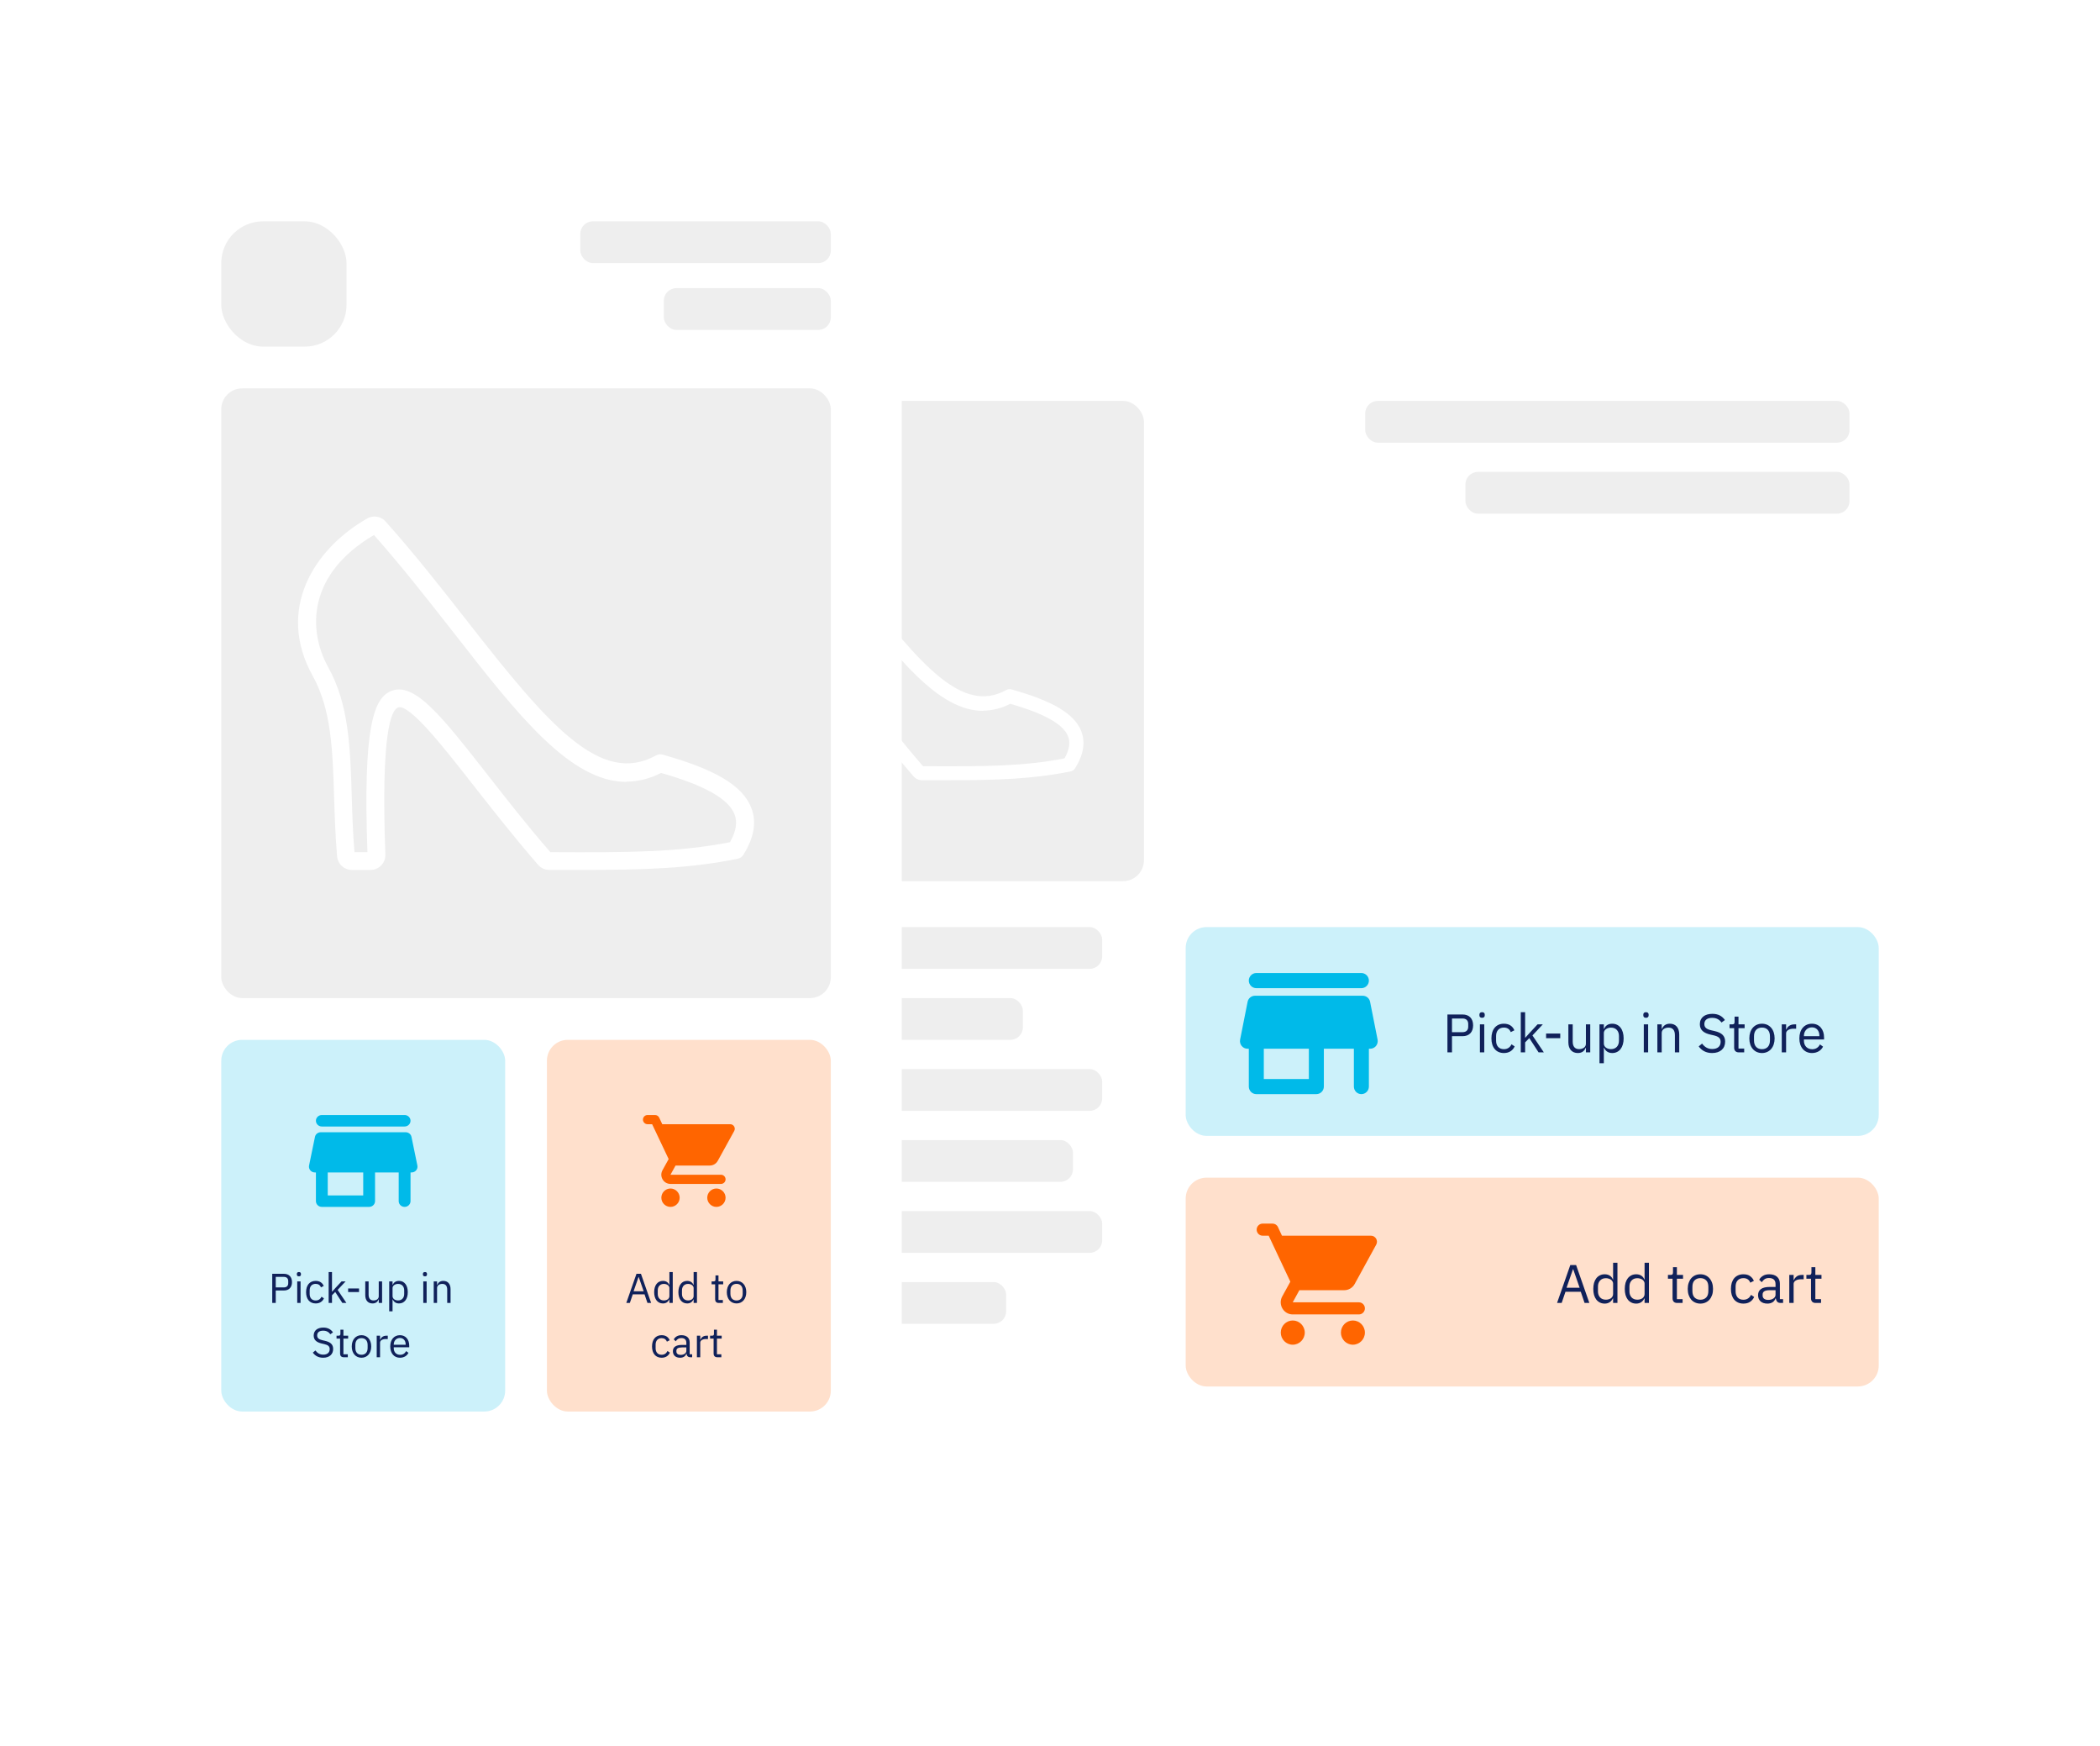 <svg width="503" height="418" viewBox="0 0 503 418" fill="none" xmlns="http://www.w3.org/2000/svg">
<g filter="url(#filter0_d)">
<rect x="127" y="70" width="341" height="280" rx="15" fill="white"/>
</g>
<rect x="142" y="87" width="59" height="28" rx="3" fill="#EEEEEE"/>
<rect x="327" y="96" width="116" height="10" rx="3" fill="#EEEEEE"/>
<rect x="351" y="113" width="92" height="10" rx="3" fill="#EEEEEE"/>
<rect x="179" y="222" width="85" height="10" rx="3" fill="#EEEEEE"/>
<rect x="179" y="239" width="66" height="10" rx="3" fill="#EEEEEE"/>
<rect x="179" y="256" width="85" height="10" rx="3" fill="#EEEEEE"/>
<rect x="179" y="273" width="78" height="10" rx="3" fill="#EEEEEE"/>
<rect x="179" y="290" width="85" height="10" rx="3" fill="#EEEEEE"/>
<rect x="179" y="307" width="62" height="10" rx="3" fill="#EEEEEE"/>
<rect x="284" y="222" width="166" height="50" rx="5" fill="#00BAE9" fill-opacity="0.2"/>
<path d="M300.917 236.625H326.083C327.072 236.625 327.881 235.809 327.881 234.812C327.881 233.816 327.072 233 326.083 233H300.917C299.928 233 299.119 233.816 299.119 234.812C299.119 235.809 299.928 236.625 300.917 236.625ZM328.169 239.888C328.007 239.054 327.27 238.438 326.407 238.438H300.593C299.73 238.438 298.993 239.054 298.831 239.888L297.034 248.95C296.818 250.074 297.663 251.125 298.795 251.125H299.119V260.188C299.119 261.184 299.928 262 300.917 262H315.298C316.286 262 317.095 261.184 317.095 260.188V251.125H324.286V260.188C324.286 261.184 325.095 262 326.083 262C327.072 262 327.881 261.184 327.881 260.188V251.125H328.205C329.337 251.125 330.182 250.074 329.966 248.95L328.169 239.888ZM313.5 258.375H302.714V251.125H313.5V258.375Z" fill="#00BAE9"/>
<path d="M347.787 252V248.126H350.309C351.934 248.126 352.844 247.125 352.844 245.526C352.844 243.927 351.934 242.926 350.309 242.926H346.695V252H347.787ZM347.787 243.888H350.309C351.167 243.888 351.674 244.356 351.674 245.188V245.864C351.674 246.696 351.167 247.164 350.309 247.164H347.787V243.888ZM354.995 243.719C355.437 243.719 355.632 243.485 355.632 243.134V242.965C355.632 242.614 355.437 242.38 354.995 242.38C354.553 242.38 354.358 242.614 354.358 242.965V243.134C354.358 243.485 354.553 243.719 354.995 243.719ZM354.475 252H355.515V245.292H354.475V252ZM360.221 252.156C361.495 252.156 362.366 251.532 362.795 250.57L362.041 250.063C361.677 250.83 361.066 251.233 360.221 251.233C358.986 251.233 358.349 250.388 358.349 249.218V248.074C358.349 246.904 358.986 246.059 360.221 246.059C361.04 246.059 361.612 246.462 361.859 247.151L362.73 246.709C362.34 245.786 361.547 245.136 360.221 245.136C358.336 245.136 357.231 246.501 357.231 248.646C357.231 250.791 358.336 252.156 360.221 252.156ZM364.263 252H365.303V249.608L366.304 248.581L368.527 252H369.788L367.058 247.944L369.541 245.292H368.28L366.382 247.333L365.355 248.477H365.303V242.38H364.263V252ZM373.719 248.607V247.489H370.326V248.607H373.719ZM379.861 252H380.901V245.292H379.861V249.933C379.861 250.817 379.055 251.22 378.236 251.22C377.235 251.22 376.702 250.609 376.702 249.413V245.292H375.662V249.595C375.662 251.22 376.546 252.156 377.924 252.156C379.042 252.156 379.549 251.545 379.809 250.908H379.861V252ZM383.115 254.6H384.155V250.908H384.207C384.61 251.74 385.247 252.156 386.17 252.156C387.847 252.156 388.9 250.791 388.9 248.646C388.9 246.501 387.847 245.136 386.17 245.136C385.247 245.136 384.558 245.539 384.207 246.384H384.155V245.292H383.115V254.6ZM385.884 251.22C384.935 251.22 384.155 250.726 384.155 249.855V247.359C384.155 246.618 384.935 246.072 385.884 246.072C387.054 246.072 387.782 246.878 387.782 248.074V249.218C387.782 250.414 387.054 251.22 385.884 251.22ZM394.249 243.719C394.691 243.719 394.886 243.485 394.886 243.134V242.965C394.886 242.614 394.691 242.38 394.249 242.38C393.807 242.38 393.612 242.614 393.612 242.965V243.134C393.612 243.485 393.807 243.719 394.249 243.719ZM393.729 252H394.769V245.292H393.729V252ZM398.019 252V247.346C398.019 246.488 398.825 246.072 399.657 246.072C400.658 246.072 401.178 246.683 401.178 247.879V252H402.218V247.697C402.218 246.072 401.347 245.136 399.969 245.136C398.968 245.136 398.396 245.63 398.071 246.384H398.019V245.292H396.979V252H398.019ZM410.091 252.156C412.041 252.156 413.211 251.09 413.211 249.426C413.211 248.074 412.444 247.294 410.676 246.891L409.935 246.722C408.791 246.462 408.232 246.072 408.232 245.214C408.232 244.239 408.947 243.732 410.104 243.732C411.157 243.732 411.846 244.161 412.34 244.85L413.159 244.252C412.483 243.29 411.521 242.77 410.156 242.77C408.375 242.77 407.153 243.641 407.153 245.253C407.153 246.644 408.063 247.372 409.714 247.749L410.455 247.918C411.651 248.191 412.132 248.62 412.132 249.478C412.132 250.518 411.43 251.194 410.13 251.194C409.077 251.194 408.323 250.739 407.686 249.894L406.88 250.57C407.608 251.558 408.635 252.156 410.091 252.156ZM417.775 252V251.09H416.41V246.202H417.879V245.292H416.41V243.433H415.474V244.681C415.474 245.136 415.331 245.292 414.889 245.292H414.265V246.202H415.37V250.895C415.37 251.545 415.76 252 416.475 252H417.775ZM422.035 252.156C423.829 252.156 425.064 250.778 425.064 248.646C425.064 246.514 423.829 245.136 422.035 245.136C420.241 245.136 419.006 246.514 419.006 248.646C419.006 250.778 420.241 252.156 422.035 252.156ZM422.035 251.233C420.917 251.233 420.124 250.544 420.124 249.127V248.165C420.124 246.748 420.917 246.059 422.035 246.059C423.153 246.059 423.946 246.748 423.946 248.165V249.127C423.946 250.544 423.153 251.233 422.035 251.233ZM427.814 252V247.45C427.814 246.813 428.49 246.332 429.608 246.332H430.219V245.292H429.816C428.724 245.292 428.113 245.89 427.879 246.527H427.814V245.292H426.774V252H427.814ZM434.006 252.156C435.267 252.156 436.229 251.532 436.658 250.622L435.917 250.089C435.566 250.83 434.916 251.246 434.071 251.246C432.823 251.246 432.082 250.375 432.082 249.218V248.906H436.905V248.412C436.905 246.514 435.8 245.136 434.006 245.136C432.186 245.136 430.99 246.514 430.99 248.646C430.99 250.778 432.186 252.156 434.006 252.156ZM434.006 246.007C435.072 246.007 435.787 246.8 435.787 247.983V248.126H432.082V248.035C432.082 246.865 432.875 246.007 434.006 246.007Z" fill="#10215A"/>
<rect x="159" y="96" width="115" height="115" rx="5" fill="#EEEEEE"/>
<path d="M186.55 120.526C176.424 126.306 169.299 137.733 176.258 150.241C179.775 156.578 180.01 164.212 180.288 173.05C180.399 176.654 180.52 180.369 180.853 184.285C180.919 184.978 181.238 185.622 181.749 186.092C182.259 186.563 182.925 186.826 183.617 186.832H187.181C187.92 186.829 188.627 186.531 189.148 186.004C189.669 185.477 189.96 184.764 189.958 184.021C189.958 183.99 189.958 183.96 189.958 183.928C189.102 160.874 191.068 156.656 192.344 156.188C194.464 155.397 200.936 163.665 206.642 170.952C210.205 175.493 214.245 180.648 218.767 185.858C219.029 186.161 219.353 186.405 219.716 186.573C220.08 186.74 220.475 186.828 220.874 186.83H227.191C238.978 186.83 247.471 186.528 256.384 184.731C256.61 184.69 256.826 184.603 257.017 184.475C257.208 184.347 257.371 184.181 257.495 183.986C259.525 180.762 260.026 177.782 259.005 175.128C257.394 170.955 252.234 167.864 242.277 165.084C241.859 164.967 241.413 165.019 241.032 165.228C230.522 171.033 220.697 159.438 205.511 140.044C200.649 133.829 195.62 127.402 189.971 121.074C189.545 120.61 188.975 120.303 188.355 120.203C187.734 120.104 187.098 120.218 186.55 120.526ZM235.391 170.183C237.68 170.162 239.932 169.596 241.962 168.531C250.166 170.864 254.706 173.419 255.839 176.347C256.416 177.83 256.128 179.559 254.973 181.602C245.17 183.499 236.101 183.556 221.096 183.475C216.653 178.387 212.725 173.333 209.23 168.867C200.705 157.986 195.565 151.414 191.169 153.032C187.717 154.315 185.742 159.873 186.574 183.472H184.128C183.828 179.835 183.718 176.332 183.618 172.927C183.33 163.655 183.085 155.643 179.175 148.591C175.266 141.539 175.312 130.995 187.812 123.655C193.252 129.815 198.158 136.086 202.909 142.157C214.878 157.494 224.8 170.218 235.425 170.218L235.391 170.183Z" fill="white"/>
<g filter="url(#filter1_d)">
<rect x="35" y="31" width="181" height="348" rx="15" fill="white"/>
</g>
<rect x="139" y="53" width="60" height="10" rx="3" fill="#EEEEEE"/>
<rect x="53" y="53" width="30" height="30" rx="10" fill="#EEEEEE"/>
<rect x="159" y="69" width="40" height="10" rx="3" fill="#EEEEEE"/>
<rect x="53" y="249" width="68" height="89" rx="5" fill="#00BAE9" fill-opacity="0.2"/>
<path d="M77.086 269.75H96.914C97.693 269.75 98.331 269.131 98.331 268.375C98.331 267.619 97.693 267 96.914 267H77.086C76.307 267 75.669 267.619 75.669 268.375C75.669 269.131 76.307 269.75 77.086 269.75ZM98.557 272.225C98.43 271.593 97.849 271.125 97.169 271.125H76.831C76.151 271.125 75.57 271.593 75.443 272.225L74.027 279.1C73.857 279.953 74.522 280.75 75.415 280.75H75.669V287.625C75.669 288.381 76.307 289 77.086 289H88.416C89.195 289 89.833 288.381 89.833 287.625V280.75H95.498V287.625C95.498 288.381 96.135 289 96.914 289C97.693 289 98.331 288.381 98.331 287.625V280.75H98.585C99.478 280.75 100.143 279.953 99.973 279.1L98.557 272.225ZM87 286.25H78.502V280.75H87V286.25Z" fill="#00BAE9"/>
<path d="M66.048 312V309.02H67.988C69.238 309.02 69.938 308.25 69.938 307.02C69.938 305.79 69.238 305.02 67.988 305.02H65.208V312H66.048ZM66.048 305.76H67.988C68.648 305.76 69.038 306.12 69.038 306.76V307.28C69.038 307.92 68.648 308.28 67.988 308.28H66.048V305.76ZM71.593 305.63C71.933 305.63 72.083 305.45 72.083 305.18V305.05C72.083 304.78 71.933 304.6 71.593 304.6C71.253 304.6 71.103 304.78 71.103 305.05V305.18C71.103 305.45 71.253 305.63 71.593 305.63ZM71.193 312H71.993V306.84H71.193V312ZM75.613 312.12C76.593 312.12 77.263 311.64 77.593 310.9L77.013 310.51C76.733 311.1 76.263 311.41 75.613 311.41C74.663 311.41 74.173 310.76 74.173 309.86V308.98C74.173 308.08 74.663 307.43 75.613 307.43C76.243 307.43 76.683 307.74 76.873 308.27L77.543 307.93C77.243 307.22 76.633 306.72 75.613 306.72C74.163 306.72 73.313 307.77 73.313 309.42C73.313 311.07 74.163 312.12 75.613 312.12ZM78.722 312H79.522V310.16L80.292 309.37L82.002 312H82.972L80.872 308.88L82.782 306.84H81.812L80.352 308.41L79.562 309.29H79.522V304.6H78.722V312ZM85.996 309.39V308.53H83.386V309.39H85.996ZM90.72 312H91.52V306.84H90.72V310.41C90.72 311.09 90.1 311.4 89.47 311.4C88.7 311.4 88.29 310.93 88.29 310.01V306.84H87.49V310.15C87.49 311.4 88.17 312.12 89.23 312.12C90.09 312.12 90.48 311.65 90.68 311.16H90.72V312ZM93.224 314H94.024V311.16H94.064C94.374 311.8 94.864 312.12 95.574 312.12C96.864 312.12 97.674 311.07 97.674 309.42C97.674 307.77 96.864 306.72 95.574 306.72C94.864 306.72 94.334 307.03 94.064 307.68H94.024V306.84H93.224V314ZM95.354 311.4C94.624 311.4 94.024 311.02 94.024 310.35V308.43C94.024 307.86 94.624 307.44 95.354 307.44C96.254 307.44 96.814 308.06 96.814 308.98V309.86C96.814 310.78 96.254 311.4 95.354 311.4ZM101.788 305.63C102.128 305.63 102.278 305.45 102.278 305.18V305.05C102.278 304.78 102.128 304.6 101.788 304.6C101.448 304.6 101.298 304.78 101.298 305.05V305.18C101.298 305.45 101.448 305.63 101.788 305.63ZM101.388 312H102.188V306.84H101.388V312ZM104.688 312V308.42C104.688 307.76 105.308 307.44 105.948 307.44C106.718 307.44 107.118 307.91 107.118 308.83V312H107.918V308.69C107.918 307.44 107.248 306.72 106.188 306.72C105.418 306.72 104.978 307.1 104.728 307.68H104.688V306.84H103.888V312H104.688ZM77.398 325.12C78.898 325.12 79.798 324.3 79.798 323.02C79.798 321.98 79.208 321.38 77.848 321.07L77.278 320.94C76.398 320.74 75.968 320.44 75.968 319.78C75.968 319.03 76.518 318.64 77.408 318.64C78.218 318.64 78.748 318.97 79.128 319.5L79.758 319.04C79.238 318.3 78.498 317.9 77.448 317.9C76.078 317.9 75.138 318.57 75.138 319.81C75.138 320.88 75.838 321.44 77.108 321.73L77.678 321.86C78.598 322.07 78.968 322.4 78.968 323.06C78.968 323.86 78.428 324.38 77.428 324.38C76.618 324.38 76.038 324.03 75.548 323.38L74.928 323.9C75.488 324.66 76.278 325.12 77.398 325.12ZM83.308 325V324.3H82.258V320.54H83.388V319.84H82.258V318.41H81.538V319.37C81.538 319.72 81.428 319.84 81.088 319.84H80.608V320.54H81.458V324.15C81.458 324.65 81.758 325 82.308 325H83.308ZM86.585 325.12C87.965 325.12 88.915 324.06 88.915 322.42C88.915 320.78 87.965 319.72 86.585 319.72C85.205 319.72 84.255 320.78 84.255 322.42C84.255 324.06 85.205 325.12 86.585 325.12ZM86.585 324.41C85.725 324.41 85.115 323.88 85.115 322.79V322.05C85.115 320.96 85.725 320.43 86.585 320.43C87.445 320.43 88.055 320.96 88.055 322.05V322.79C88.055 323.88 87.445 324.41 86.585 324.41ZM91.031 325V321.5C91.031 321.01 91.551 320.64 92.411 320.64H92.881V319.84H92.571C91.731 319.84 91.261 320.3 91.081 320.79H91.031V319.84H90.231V325H91.031ZM95.794 325.12C96.764 325.12 97.504 324.64 97.834 323.94L97.264 323.53C96.994 324.1 96.494 324.42 95.844 324.42C94.884 324.42 94.314 323.75 94.314 322.86V322.62H98.024V322.24C98.024 320.78 97.174 319.72 95.794 319.72C94.394 319.72 93.474 320.78 93.474 322.42C93.474 324.06 94.394 325.12 95.794 325.12ZM95.794 320.39C96.614 320.39 97.164 321 97.164 321.91V322.02H94.314V321.95C94.314 321.05 94.924 320.39 95.794 320.39Z" fill="#10215A"/>
<rect x="53" y="93" width="146" height="146" rx="5" fill="#EEEEEE"/>
<path d="M87.976 124.137C75.121 131.475 66.075 145.983 74.91 161.862C79.375 169.908 79.674 179.599 80.026 190.82C80.167 195.395 80.321 200.112 80.744 205.084C80.828 205.964 81.233 206.781 81.881 207.378C82.529 207.975 83.374 208.31 84.253 208.317H88.777C89.715 208.313 90.614 207.935 91.275 207.266C91.936 206.597 92.305 205.691 92.303 204.748C92.303 204.709 92.303 204.671 92.303 204.63C91.217 175.362 93.713 170.007 95.332 169.413C98.024 168.409 106.241 178.904 113.484 188.156C118.008 193.922 123.137 200.466 128.878 207.08C129.211 207.465 129.622 207.775 130.083 207.988C130.545 208.201 131.046 208.312 131.554 208.315H139.572C154.537 208.315 165.319 207.932 176.635 205.65C176.923 205.598 177.196 205.488 177.439 205.325C177.681 205.163 177.888 204.951 178.046 204.705C180.623 200.61 181.259 196.828 179.963 193.458C177.917 188.16 171.366 184.236 158.726 180.707C158.195 180.559 157.628 180.624 157.145 180.889C143.802 188.259 131.328 173.539 112.049 148.917C105.876 141.026 99.492 132.867 92.319 124.833C91.778 124.243 91.056 123.854 90.268 123.728C89.48 123.601 88.672 123.746 87.976 124.137ZM149.983 187.18C152.89 187.154 155.749 186.435 158.326 185.083C168.741 188.045 174.505 191.289 175.943 195.005C176.677 196.888 176.31 199.084 174.843 201.677C162.399 204.086 150.885 204.158 131.834 204.055C126.194 197.596 121.208 191.179 116.77 185.509C105.947 171.695 99.421 163.352 93.841 165.406C89.458 167.035 86.95 174.091 88.006 204.051H84.902C84.521 199.434 84.381 194.986 84.254 190.664C83.889 178.893 83.578 168.721 78.614 159.768C73.65 150.815 73.709 137.428 89.579 128.11C96.485 135.93 102.713 143.892 108.745 151.599C123.94 171.07 136.537 187.224 150.026 187.224L149.983 187.18Z" fill="white"/>
<rect x="131" y="249" width="68" height="89" rx="5" fill="#FF6500" fill-opacity="0.2"/>
<path d="M155.963 312L153.523 305.02H152.453L150.013 312H150.863L151.563 309.94H154.383L155.083 312H155.963ZM154.173 309.2H151.763L152.943 305.8H152.993L154.173 309.2ZM160.339 312H161.139V304.6H160.339V307.68H160.299C160.029 307.03 159.499 306.72 158.789 306.72C157.499 306.72 156.689 307.77 156.689 309.42C156.689 311.07 157.499 312.12 158.789 312.12C159.499 312.12 159.989 311.8 160.299 311.16H160.339V312ZM159.009 311.4C158.109 311.4 157.549 310.78 157.549 309.86V308.98C157.549 308.06 158.109 307.44 159.009 307.44C159.739 307.44 160.339 307.86 160.339 308.43V310.35C160.339 311.02 159.739 311.4 159.009 311.4ZM166.14 312H166.94V304.6H166.14V307.68H166.1C165.83 307.03 165.3 306.72 164.59 306.72C163.3 306.72 162.49 307.77 162.49 309.42C162.49 311.07 163.3 312.12 164.59 312.12C165.3 312.12 165.79 311.8 166.1 311.16H166.14V312ZM164.81 311.4C163.91 311.4 163.35 310.78 163.35 309.86V308.98C163.35 308.06 163.91 307.44 164.81 307.44C165.54 307.44 166.14 307.86 166.14 308.43V310.35C166.14 311.02 165.54 311.4 164.81 311.4ZM173.144 312V311.3H172.094V307.54H173.224V306.84H172.094V305.41H171.374V306.37C171.374 306.72 171.264 306.84 170.924 306.84H170.444V307.54H171.294V311.15C171.294 311.65 171.594 312 172.144 312H173.144ZM176.421 312.12C177.801 312.12 178.751 311.06 178.751 309.42C178.751 307.78 177.801 306.72 176.421 306.72C175.041 306.72 174.091 307.78 174.091 309.42C174.091 311.06 175.041 312.12 176.421 312.12ZM176.421 311.41C175.561 311.41 174.951 310.88 174.951 309.79V309.05C174.951 307.96 175.561 307.43 176.421 307.43C177.281 307.43 177.891 307.96 177.891 309.05V309.79C177.891 310.88 177.281 311.41 176.421 311.41ZM158.476 325.12C159.456 325.12 160.126 324.64 160.456 323.9L159.876 323.51C159.596 324.1 159.126 324.41 158.476 324.41C157.526 324.41 157.036 323.76 157.036 322.86V321.98C157.036 321.08 157.526 320.43 158.476 320.43C159.106 320.43 159.546 320.74 159.736 321.27L160.406 320.93C160.106 320.22 159.496 319.72 158.476 319.72C157.026 319.72 156.176 320.77 156.176 322.42C156.176 324.07 157.026 325.12 158.476 325.12ZM165.785 325V324.3H165.195V321.46C165.195 320.37 164.455 319.72 163.215 319.72C162.285 319.72 161.665 320.18 161.385 320.73L161.865 321.18C162.145 320.71 162.555 320.41 163.175 320.41C163.995 320.41 164.395 320.81 164.395 321.54V322.05H163.375C161.875 322.05 161.175 322.59 161.175 323.56C161.175 324.52 161.815 325.12 162.905 325.12C163.625 325.12 164.175 324.79 164.395 324.16H164.445C164.505 324.64 164.745 325 165.335 325H165.785ZM163.035 324.44C162.415 324.44 162.015 324.15 162.015 323.64V323.43C162.015 322.93 162.425 322.65 163.335 322.65H164.395V323.5C164.395 324.03 163.825 324.44 163.035 324.44ZM167.727 325V321.5C167.727 321.01 168.247 320.64 169.107 320.64H169.577V319.84H169.267C168.427 319.84 167.957 320.3 167.777 320.79H167.727V319.84H166.927V325H167.727ZM172.778 325V324.3H171.728V320.54H172.858V319.84H171.728V318.41H171.008V319.37C171.008 319.72 170.898 319.84 170.558 319.84H170.078V320.54H170.928V324.15C170.928 324.65 171.228 325 171.778 325H172.778Z" fill="#10215A"/>
<path d="M160.598 284.6C159.388 284.6 158.409 285.59 158.409 286.8C158.409 288.01 159.388 289 160.598 289C161.807 289 162.797 288.01 162.797 286.8C162.797 285.59 161.807 284.6 160.598 284.6ZM154 268.1C154 268.705 154.495 269.2 155.1 269.2H156.199L160.158 277.549L158.673 280.233C157.871 281.707 158.926 283.5 160.598 283.5H172.693C173.298 283.5 173.793 283.005 173.793 282.4C173.793 281.795 173.298 281.3 172.693 281.3H160.598L161.807 279.1H169.999C170.824 279.1 171.549 278.649 171.923 277.967L175.86 270.828C176.267 270.102 175.739 269.2 174.903 269.2H158.629L157.893 267.627C157.717 267.242 157.321 267 156.903 267H155.1C154.495 267 154 267.495 154 268.1ZM171.593 284.6C170.384 284.6 169.405 285.59 169.405 286.8C169.405 288.01 170.384 289 171.593 289C172.803 289 173.793 288.01 173.793 286.8C173.793 285.59 172.803 284.6 171.593 284.6Z" fill="#FF6500"/>
<rect x="284" y="282" width="166" height="50" rx="5" fill="#FF6500" fill-opacity="0.2"/>
<path d="M379.543 312L378.633 309.322H374.967L374.057 312H372.952L376.124 302.926H377.515L380.687 312H379.543ZM376.826 303.94H376.761L375.227 308.36H378.36L376.826 303.94ZM386.376 310.908H386.324C385.917 311.74 385.263 312.156 384.361 312.156C383.945 312.156 383.568 312.074 383.23 311.909C382.892 311.744 382.602 311.51 382.359 311.207C382.125 310.904 381.943 310.535 381.813 310.102C381.692 309.669 381.631 309.183 381.631 308.646C381.631 308.109 381.692 307.623 381.813 307.19C381.943 306.757 382.125 306.388 382.359 306.085C382.602 305.782 382.892 305.548 383.23 305.383C383.568 305.218 383.945 305.136 384.361 305.136C384.829 305.136 385.228 305.24 385.557 305.448C385.895 305.647 386.151 305.959 386.324 306.384H386.376V302.38H387.416V312H386.376V310.908ZM384.647 311.22C384.881 311.22 385.102 311.19 385.31 311.129C385.527 311.068 385.713 310.982 385.869 310.869C386.025 310.748 386.147 310.605 386.233 310.44C386.329 310.267 386.376 310.072 386.376 309.855V307.359C386.376 307.177 386.329 307.008 386.233 306.852C386.147 306.687 386.025 306.549 385.869 306.436C385.713 306.323 385.527 306.237 385.31 306.176C385.102 306.107 384.881 306.072 384.647 306.072C384.058 306.072 383.594 306.258 383.256 306.631C382.918 306.995 382.749 307.476 382.749 308.074V309.218C382.749 309.816 382.918 310.301 383.256 310.674C383.594 311.038 384.058 311.22 384.647 311.22ZM393.917 310.908H393.865C393.458 311.74 392.804 312.156 391.902 312.156C391.486 312.156 391.109 312.074 390.771 311.909C390.433 311.744 390.143 311.51 389.9 311.207C389.666 310.904 389.484 310.535 389.354 310.102C389.233 309.669 389.172 309.183 389.172 308.646C389.172 308.109 389.233 307.623 389.354 307.19C389.484 306.757 389.666 306.388 389.9 306.085C390.143 305.782 390.433 305.548 390.771 305.383C391.109 305.218 391.486 305.136 391.902 305.136C392.37 305.136 392.769 305.24 393.098 305.448C393.436 305.647 393.692 305.959 393.865 306.384H393.917V302.38H394.957V312H393.917V310.908ZM392.188 311.22C392.422 311.22 392.643 311.19 392.851 311.129C393.068 311.068 393.254 310.982 393.41 310.869C393.566 310.748 393.688 310.605 393.774 310.44C393.87 310.267 393.917 310.072 393.917 309.855V307.359C393.917 307.177 393.87 307.008 393.774 306.852C393.688 306.687 393.566 306.549 393.41 306.436C393.254 306.323 393.068 306.237 392.851 306.176C392.643 306.107 392.422 306.072 392.188 306.072C391.599 306.072 391.135 306.258 390.797 306.631C390.459 306.995 390.29 307.476 390.29 308.074V309.218C390.29 309.816 390.459 310.301 390.797 310.674C391.135 311.038 391.599 311.22 392.188 311.22ZM401.722 312C401.358 312 401.081 311.9 400.89 311.701C400.708 311.493 400.617 311.224 400.617 310.895V306.202H399.512V305.292H400.136C400.362 305.292 400.513 305.249 400.591 305.162C400.678 305.067 400.721 304.906 400.721 304.681V303.433H401.657V305.292H403.126V306.202H401.657V311.09H403.022V312H401.722ZM407.282 312.156C406.832 312.156 406.42 312.074 406.047 311.909C405.675 311.744 405.354 311.51 405.085 311.207C404.825 310.895 404.622 310.527 404.474 310.102C404.327 309.669 404.253 309.183 404.253 308.646C404.253 308.117 404.327 307.636 404.474 307.203C404.622 306.77 404.825 306.401 405.085 306.098C405.354 305.786 405.675 305.548 406.047 305.383C406.42 305.218 406.832 305.136 407.282 305.136C407.733 305.136 408.14 305.218 408.504 305.383C408.877 305.548 409.198 305.786 409.466 306.098C409.735 306.401 409.943 306.77 410.09 307.203C410.238 307.636 410.311 308.117 410.311 308.646C410.311 309.183 410.238 309.669 410.09 310.102C409.943 310.527 409.735 310.895 409.466 311.207C409.198 311.51 408.877 311.744 408.504 311.909C408.14 312.074 407.733 312.156 407.282 312.156ZM407.282 311.233C407.846 311.233 408.305 311.06 408.66 310.713C409.016 310.366 409.193 309.838 409.193 309.127V308.165C409.193 307.454 409.016 306.926 408.66 306.579C408.305 306.232 407.846 306.059 407.282 306.059C406.719 306.059 406.26 306.232 405.904 306.579C405.549 306.926 405.371 307.454 405.371 308.165V309.127C405.371 309.838 405.549 310.366 405.904 310.713C406.26 311.06 406.719 311.233 407.282 311.233ZM417.59 312.156C417.122 312.156 416.702 312.074 416.329 311.909C415.956 311.744 415.64 311.51 415.38 311.207C415.129 310.904 414.934 310.535 414.795 310.102C414.665 309.669 414.6 309.183 414.6 308.646C414.6 308.109 414.665 307.623 414.795 307.19C414.934 306.757 415.129 306.388 415.38 306.085C415.64 305.782 415.956 305.548 416.329 305.383C416.702 305.218 417.122 305.136 417.59 305.136C418.257 305.136 418.79 305.283 419.189 305.578C419.596 305.864 419.9 306.241 420.099 306.709L419.228 307.151C419.107 306.804 418.907 306.536 418.63 306.345C418.353 306.154 418.006 306.059 417.59 306.059C417.278 306.059 417.005 306.111 416.771 306.215C416.537 306.31 416.342 306.449 416.186 306.631C416.03 306.804 415.913 307.017 415.835 307.268C415.757 307.511 415.718 307.779 415.718 308.074V309.218C415.718 309.807 415.874 310.293 416.186 310.674C416.507 311.047 416.975 311.233 417.59 311.233C418.431 311.233 419.037 310.843 419.41 310.063L420.164 310.57C419.947 311.055 419.622 311.441 419.189 311.727C418.764 312.013 418.231 312.156 417.59 312.156ZM426.507 312C426.117 312 425.835 311.896 425.662 311.688C425.497 311.48 425.393 311.22 425.35 310.908H425.285C425.138 311.324 424.895 311.636 424.557 311.844C424.219 312.052 423.816 312.156 423.348 312.156C422.637 312.156 422.083 311.974 421.684 311.61C421.294 311.246 421.099 310.752 421.099 310.128C421.099 309.495 421.329 309.01 421.788 308.672C422.256 308.334 422.98 308.165 423.959 308.165H425.285V307.502C425.285 307.025 425.155 306.661 424.895 306.41C424.635 306.159 424.236 306.033 423.699 306.033C423.292 306.033 422.949 306.124 422.672 306.306C422.403 306.488 422.178 306.731 421.996 307.034L421.372 306.449C421.554 306.085 421.844 305.777 422.243 305.526C422.642 305.266 423.144 305.136 423.751 305.136C424.566 305.136 425.198 305.335 425.649 305.734C426.1 306.133 426.325 306.687 426.325 307.398V311.09H427.092V312H426.507ZM423.517 311.272C423.777 311.272 424.015 311.242 424.232 311.181C424.449 311.12 424.635 311.034 424.791 310.921C424.947 310.808 425.068 310.678 425.155 310.531C425.242 310.384 425.285 310.223 425.285 310.05V308.945H423.907C423.309 308.945 422.871 309.032 422.594 309.205C422.325 309.378 422.191 309.63 422.191 309.959V310.232C422.191 310.561 422.308 310.817 422.542 310.999C422.785 311.181 423.11 311.272 423.517 311.272ZM428.576 312V305.292H429.616V306.527H429.681C429.803 306.206 430.019 305.92 430.331 305.669C430.643 305.418 431.072 305.292 431.618 305.292H432.021V306.332H431.41C430.847 306.332 430.405 306.44 430.084 306.657C429.772 306.865 429.616 307.129 429.616 307.45V312H428.576ZM434.883 312C434.519 312 434.241 311.9 434.051 311.701C433.869 311.493 433.778 311.224 433.778 310.895V306.202H432.673V305.292H433.297C433.522 305.292 433.674 305.249 433.752 305.162C433.838 305.067 433.882 304.906 433.882 304.681V303.433H434.818V305.292H436.287V306.202H434.818V311.09H436.183V312H434.883Z" fill="#10215A"/>
<path d="M309.642 316.2C308.058 316.2 306.776 317.505 306.776 319.1C306.776 320.695 308.058 322 309.642 322C311.227 322 312.523 320.695 312.523 319.1C312.523 317.505 311.227 316.2 309.642 316.2ZM301 294.45C301 295.248 301.648 295.9 302.44 295.9H303.881L309.066 306.906L307.122 310.444C306.07 312.386 307.453 314.75 309.642 314.75H325.487C326.279 314.75 326.927 314.097 326.927 313.3C326.927 312.503 326.279 311.85 325.487 311.85H309.642L311.227 308.95H321.958C323.038 308.95 323.989 308.356 324.479 307.457L329.635 298.046C330.168 297.089 329.477 295.9 328.382 295.9H307.064L306.099 293.826C305.869 293.319 305.35 293 304.803 293H302.44C301.648 293 301 293.653 301 294.45ZM324.046 316.2C322.462 316.2 321.18 317.505 321.18 319.1C321.18 320.695 322.462 322 324.046 322C325.631 322 326.927 320.695 326.927 319.1C326.927 317.505 325.631 316.2 324.046 316.2Z" fill="#FF6500"/>
<defs>
<filter id="filter0_d" x="92" y="39" width="411" height="350" filterUnits="userSpaceOnUse" color-interpolation-filters="sRGB">
<feFlood flood-opacity="0" result="BackgroundImageFix"/>
<feColorMatrix in="SourceAlpha" type="matrix" values="0 0 0 0 0 0 0 0 0 0 0 0 0 0 0 0 0 0 127 0" result="hardAlpha"/>
<feOffset dy="4"/>
<feGaussianBlur stdDeviation="17.5"/>
<feColorMatrix type="matrix" values="0 0 0 0 0 0 0 0 0 0 0 0 0 0 0 0 0 0 0.1 0"/>
<feBlend mode="normal" in2="BackgroundImageFix" result="effect1_dropShadow"/>
<feBlend mode="normal" in="SourceGraphic" in2="effect1_dropShadow" result="shape"/>
</filter>
<filter id="filter1_d" x="0" y="0" width="251" height="418" filterUnits="userSpaceOnUse" color-interpolation-filters="sRGB">
<feFlood flood-opacity="0" result="BackgroundImageFix"/>
<feColorMatrix in="SourceAlpha" type="matrix" values="0 0 0 0 0 0 0 0 0 0 0 0 0 0 0 0 0 0 127 0" result="hardAlpha"/>
<feOffset dy="4"/>
<feGaussianBlur stdDeviation="17.5"/>
<feColorMatrix type="matrix" values="0 0 0 0 0 0 0 0 0 0 0 0 0 0 0 0 0 0 0.1 0"/>
<feBlend mode="normal" in2="BackgroundImageFix" result="effect1_dropShadow"/>
<feBlend mode="normal" in="SourceGraphic" in2="effect1_dropShadow" result="shape"/>
</filter>
</defs>
</svg>
